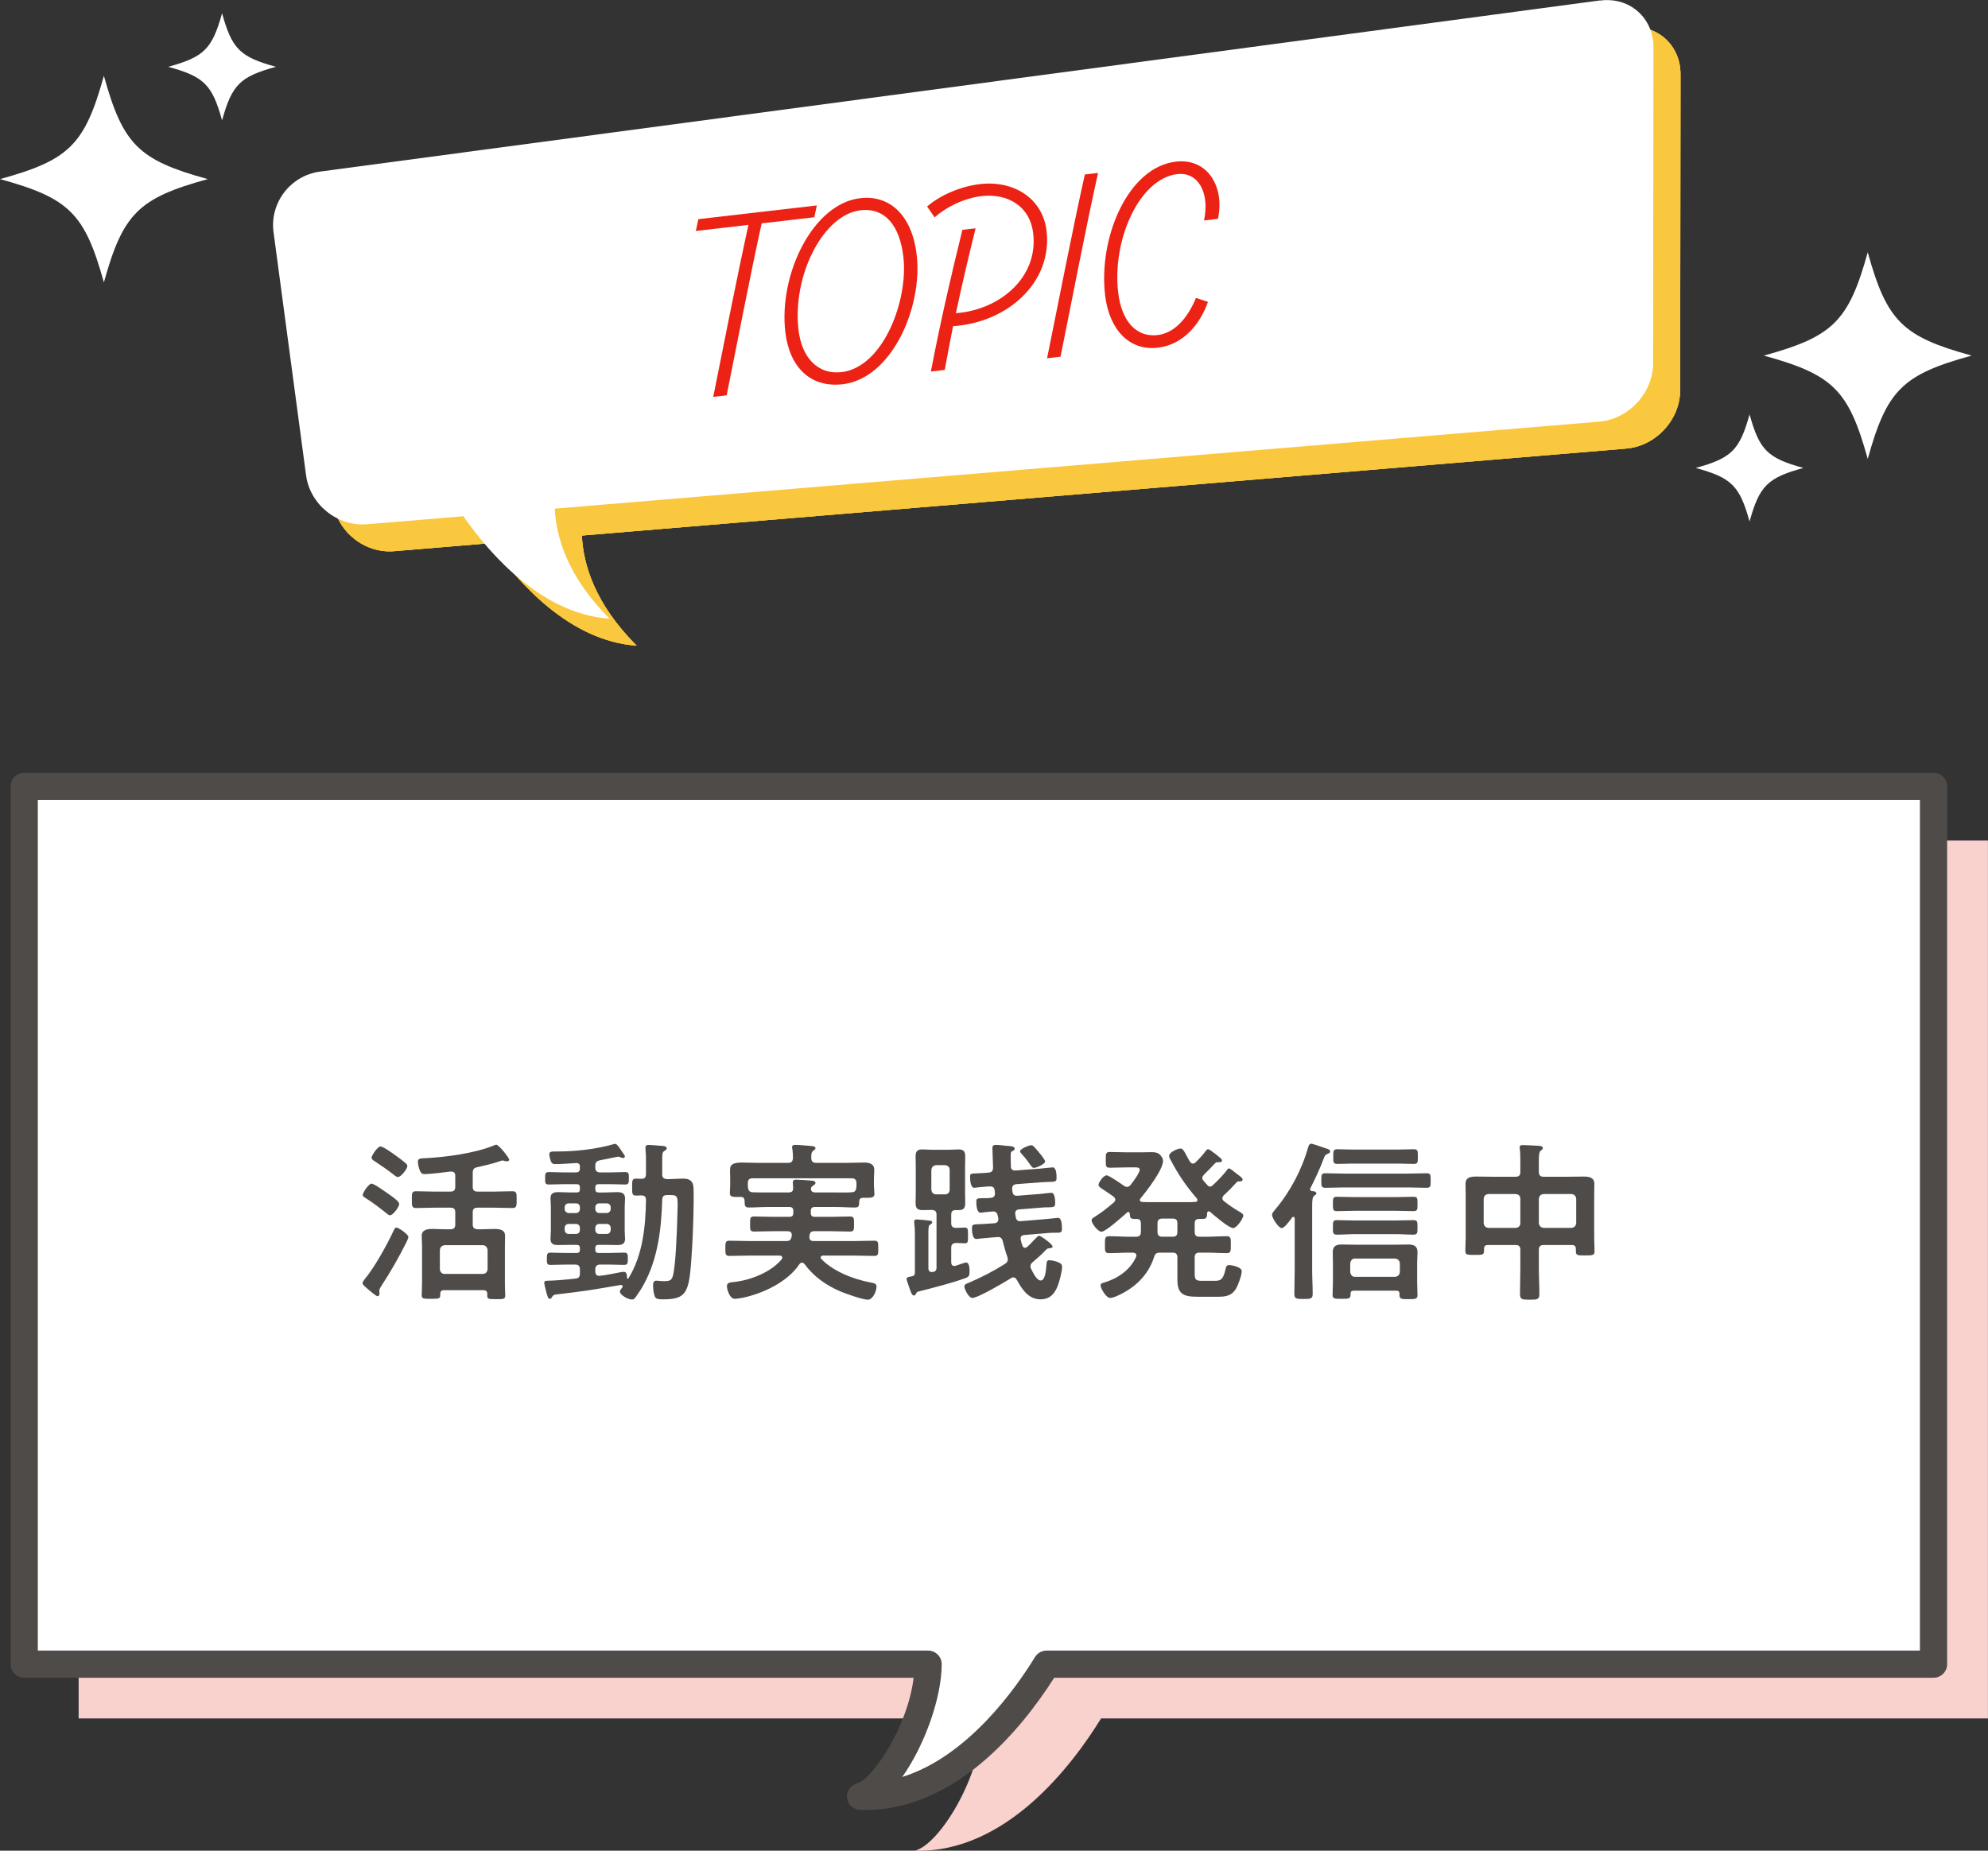<?xml version="1.0" encoding="UTF-8"?>
<svg xmlns="http://www.w3.org/2000/svg" viewBox="0 0 344.84 321.06">
  <rect x="0" y="0" width="344.84" height="321.06" fill="#333333" stroke="none"/>
  <defs>
    <style>
      .cls-1 {
        fill: #4f4b49;
      }

      .cls-2 {
        fill: #fff;
      }

      .cls-3 {
        isolation: isolate;
      }

      .cls-4 {
        fill: #fac83e;
      }

      .cls-5 {
        fill: #ec2214;
      }

      .cls-6 {
        fill: #f9d1cd;
        mix-blend-mode: multiply;
      }
    </style>
  </defs>
  <g class="cls-3">
    <g id="_レイヤー_2" data-name="レイヤー 2">
      <g id="_レイヤー_1-2" data-name="レイヤー 1">
        <g>
          <g>
            <path class="cls-2" d="M342,61.69c-12.01,3.3-14.7,5.97-18.02,17.92-3.32-11.95-6.01-14.62-18.02-17.92,12.01-3.3,14.7-5.97,18.02-17.92,3.32,11.95,6.01,14.62,18.02,17.92Z"/>
            <path class="cls-2" d="M312.82,81.18c-6.23,1.71-7.62,3.1-9.34,9.29-1.72-6.2-3.11-7.58-9.34-9.29,6.23-1.71,7.62-3.1,9.34-9.29,1.72,6.2,3.11,7.58,9.34,9.29Z"/>
          </g>
          <g>
            <path class="cls-2" d="M0,31.07c12.01-3.3,14.7-5.97,18.02-17.92,3.32,11.95,6.01,14.62,18.02,17.92-12.01,3.3-14.7,5.97-18.02,17.92-3.32-11.95-6.01-14.62-18.02-17.92Z"/>
            <path class="cls-2" d="M29.18,11.59c6.23-1.71,7.62-3.1,9.34-9.29,1.72,6.2,3.11,7.58,9.34,9.29-6.23,1.71-7.62,3.1-9.34,9.29-1.72-6.2-3.11-7.58-9.34-9.29Z"/>
          </g>
          <g>
            <g>
              <g>
                <path class="cls-4" d="M282.21,4.76L60.19,34.44c-5.11.68-8.74,5.42-8.05,10.52l5.64,42.16c.68,5.1,5.45,8.92,10.59,8.5l16.69-1.39c4.87,6.95,13.82,16.98,25.38,17.78-7.33-7.31-9.29-14.21-9.51-19.1l181.15-15.09c5.14-.43,9.35-4.99,9.36-10.13l.06-54.81c0-5.15-4.17-8.8-9.28-8.11Z"/>
                <path class="cls-4" d="M282.21,4.76L60.19,34.44c-5.11.68-8.74,5.42-8.05,10.52l5.64,42.16c.68,5.1,5.45,8.92,10.59,8.5l16.69-1.39c4.87,6.95,13.82,16.98,25.38,17.78-7.33-7.31-9.29-14.21-9.51-19.1l181.15-15.09c5.14-.43,9.35-4.99,9.36-10.13l.06-54.81c0-5.15-4.17-8.8-9.28-8.11Z"/>
                <path class="cls-4" d="M282.21,4.76L60.19,34.44c-5.11.68-8.74,5.42-8.05,10.52l5.64,42.16c.68,5.1,5.45,8.92,10.59,8.5l16.69-1.39c4.87,6.95,13.82,16.98,25.38,17.78-7.33-7.31-9.29-14.21-9.51-19.1l181.15-15.09c5.14-.43,9.35-4.99,9.36-10.13l.06-54.81c0-5.15-4.17-8.8-9.28-8.11Z"/>
              </g>
              <path class="cls-2" d="M277.51.08L55.5,29.77c-5.11.68-8.74,5.42-8.05,10.52l5.64,42.16c.68,5.1,5.45,8.92,10.59,8.5l16.69-1.39c4.87,6.95,13.82,16.98,25.38,17.78-7.33-7.31-9.29-14.21-9.51-19.1l181.15-15.09c5.14-.43,9.35-4.99,9.36-10.13l.06-54.81c0-5.15-4.17-8.8-9.28-8.11Z"/>
            </g>
            <g>
              <path class="cls-5" d="M141.25,37.69l-9.13,1.06c-2.02,9.17-4.24,20.72-6.07,29.83l-2.33.27c1.83-9.11,4.09-20.67,6.11-29.84l-9.13,1.06.44-2.05,20.55-2.38-.44,2.05Z"/>
              <path class="cls-5" d="M136.22,57.59c-1.16-10,4.78-22.26,13-23.21,5.26-.61,9.02,3.15,9.79,9.84,1.06,9.1-4.32,21.45-12.85,22.44-5.65.65-9.24-3.04-9.94-9.07ZM156.7,44.56c-.61-5.28-3.08-8.58-7.43-8.08-6.48.75-11.86,11.31-10.76,20.76.56,4.8,3.35,7.79,7.46,7.32,7.23-.84,11.61-12.44,10.73-20Z"/>
              <path class="cls-5" d="M181.54,40.06c1.03,8.9-6.72,15.9-16.22,16.52-.51,2.53-.97,5.06-1.44,7.59l-2.41.28c1.57-8.16,3.43-16.36,5.47-24.58l2.29-.26c-1.23,4.93-2.38,9.85-3.42,14.72,7.39-.53,14.32-6.01,13.41-13.84-.55-4.73-4.42-6.99-8.96-6.47-3.12.36-6.29,2-8.14,3.69l-1.3-1.88c2.07-1.84,5.72-3.53,9.32-3.91,6.13-.63,10.78,2.82,11.4,8.14Z"/>
              <path class="cls-5" d="M181.63,62.15c1.99-9.81,4.44-22.46,6.55-31.88l2.29-.27c-2.11,9.42-4.52,22.07-6.51,31.88l-2.33.27Z"/>
              <path class="cls-5" d="M191.69,51.21c-1.17-10.08,3.99-22.21,12.29-23.17,5.57-.64,8.49,4.49,7.28,9.93l-2.41.28c1.04-4.87-1.06-8.46-4.62-8.05-6.56.76-11.34,11.33-10.27,20.54.55,4.76,2.99,7.83,6.83,7.39,2.96-.34,5.26-3,6.66-6.44l2.08.68c-1.23,3.57-4.1,7.42-8.69,7.95-5.02.58-8.46-3.21-9.15-9.12Z"/>
            </g>
          </g>
        </g>
        <g>
          <path class="cls-6" d="M344.84,145.82H13.64v152.3h156.79c-.04,9.93-7.49,21.9-11.73,22.94,15.88.46,27.45-15.07,32.29-22.94h153.84v-152.3Z"/>
          <path class="cls-2" d="M335.39,136.41H4.2v152.3h156.79c-.04,9.93-7.49,21.9-11.73,22.94,15.88.46,27.45-15.07,32.29-22.94h153.84v-152.3Z"/>
          <path class="cls-1" d="M149.97,314c-.26,0-.51,0-.77-.01-1.18-.03-2.16-.93-2.28-2.1-.12-1.17.64-2.25,1.79-2.53,2.46-.6,8.72-9.58,9.77-18.3H4.2c-1.3,0-2.36-1.05-2.36-2.35v-152.3c0-1.3,1.06-2.35,2.36-2.35h331.19c1.3,0,2.36,1.05,2.36,2.35v152.3c0,1.3-1.06,2.35-2.36,2.35h-152.53c-5.81,9.12-17.21,22.95-32.89,22.95ZM6.56,286.35h154.43c.63,0,1.23.25,1.67.69s.69,1.04.69,1.67c-.02,5.88-2.98,14.09-6.84,19.56,11.28-3.52,19.6-15.22,23.02-20.8.43-.7,1.19-1.12,2.02-1.12h151.48v-147.59H6.56v147.59Z"/>
        </g>
        <g>
          <path class="cls-1" d="M70.48,215.54c-1.29,2.58-2.73,5.1-4.32,7.53-.15.24-.36.54-.36.84v.24c0,.09.03.18.03.27,0,.21-.09.45-.33.45-.3,0-1.62-1.17-1.92-1.44-.21-.18-.69-.54-.69-.84,0-.24.24-.48.36-.66,1.68-2.01,3.87-5.94,4.98-8.34.24-.48.3-.63.54-.63.36,0,2.07,1.17,2.07,1.65,0,.18-.27.75-.36.93ZM67.87,207.47c.54.39,1.38,1.02,1.38,1.41,0,.48-1.08,1.95-1.59,1.95-.24,0-.42-.18-.6-.33-1.08-.87-2.37-1.86-3.57-2.61-.21-.15-.57-.3-.57-.6,0-.39,1.05-1.95,1.53-1.95s2.73,1.65,3.42,2.13ZM69.01,204.2c-.24,0-.63-.33-.81-.48-1.02-.81-2.1-1.53-3.18-2.25-.33-.21-.57-.36-.57-.66,0-.27.99-1.92,1.56-1.92.45,0,2.07,1.17,2.49,1.47.51.36,1.44,1.05,1.86,1.44.15.12.3.27.3.48,0,.51-1.11,1.92-1.65,1.92ZM83.83,223.82h-6.78c-.48,0-.66.18-.69.66.03.81-.09.84-1.59.84-1.2,0-1.62.03-1.62-.6,0-.54.06-1.44.06-2.1v-6.45c0-.6-.06-1.17-.06-1.77,0-1.11,1.05-1.2,1.89-1.2.78,0,1.53.06,2.31.06h.78c.6,0,.84-.27.84-.84v-2.1c0-.57-.24-.81-.84-.81h-2.79c-1.08,0-2.13.06-3.18.06-.75,0-.72-.42-.72-1.47s-.03-1.44.72-1.44c1.05,0,2.1.06,3.18.06h2.79c.6,0,.84-.24.84-.84v-1.89c0-.54-.24-.75-.78-.75-.87.12-3.72.45-4.5.45-.39,0-.6-.09-.78-.45-.21-.36-.42-1.26-.42-1.68,0-.57.33-.6,1.2-.63,3.57-.18,8.64-.84,11.91-2.19.12-.06.36-.15.51-.15.39,0,2.22,2.25,2.22,2.61,0,.18-.24.27-.39.27s-.27-.03-.39-.06c-.09-.03-.27-.09-.36-.09-.15,0-.54.15-.72.21-1.2.39-2.46.69-3.69.96-.6.12-.78.39-.78.99v2.4c0,.6.24.84.84.84h2.88c1.05,0,2.1-.06,3.15-.06.78,0,.75.39.75,1.44s.03,1.47-.75,1.47c-1.05,0-2.1-.06-3.15-.06h-2.88c-.6,0-.84.24-.84.81v2.1c0,.57.24.78.84.84h.6c.75,0,1.53-.06,2.28-.06.84,0,1.89.09,1.89,1.17,0,.54-.03,1.11-.03,1.8v6.51c0,.75.06,1.68.06,2.1,0,.63-.39.6-1.56.6-1.5,0-1.59,0-1.56-.9,0-.45-.21-.66-.69-.66ZM83.74,221c.51,0,.78-.33.84-.81v-3.33c-.06-.48-.33-.84-.84-.84h-6.6c-.51.06-.78.33-.84.84v3.33c.06.51.33.81.84.81h6.6Z"/>
          <path class="cls-1" d="M103.83,215.96c-.39,0-.57.15-.57.57v.27c0,.39.18.57.57.57h1.83c.87,0,1.74-.06,2.61-.06.66,0,.63.36.63,1.08s0,1.05-.66,1.05c-.87,0-1.74-.06-2.58-.06h-1.56c-.57,0-.84.27-.84.84v.36c0,.42.18.75.66.75h.12c1.11-.12,2.55-.42,3.63-.63.12-.03.39-.06.57-.06.51,0,.51.66.51,1.02.03.12.09.18.15.18s.09-.03.12-.09c2.46-3.96,2.97-9,3.03-13.56,0-.57-.21-.78-.81-.81-.3,0-.63.03-.93.03-.69,0-.66-.42-.66-1.44,0-1.11-.03-1.5.66-1.5.18,0,.75.03.93.03.6,0,.81-.24.81-.81v-2.1c0-.75,0-1.23-.06-1.92,0-.12-.03-.39-.03-.57,0-.39.24-.48.57-.48.36,0,1.29.09,1.68.12.81.06,1.44.03,1.44.48,0,.21-.21.3-.36.42-.39.21-.42.48-.42,1.56v2.52c0,.57.24.78.84.84.93,0,1.89-.09,2.82-.09,1.17,0,1.74.48,1.77,1.68.09,2.46-.09,7.68-.24,10.2-.48,7.53-.54,9.06-4.98,9.06-1.29,0-1.44-.12-1.65-1.02-.09-.42-.15-.9-.15-1.32,0-.39.03-.9.54-.9.12,0,.33.03.45.03.21.03.6.06.81.06.87,0,1.38-.03,1.62-.87.51-1.65.72-7.95.78-9.99.12-3.9.24-4.08-1.23-4.08h-.54c-.57,0-.81.21-.84.78-.15,5.07-.75,10.29-3.24,14.79-.42.78-.9,1.47-1.41,2.19-.18.24-.3.36-.6.36-.72,0-2.1-.81-2.1-1.38,0-.21.3-.54.42-.72.06-.06.06-.09.06-.18,0-.15-.12-.27-.36-.24-1.86.33-3.72.63-5.58.93-1.8.27-3.66.48-5.4.69-.54.06-.72.12-.9.45-.09.18-.18.33-.39.33-.33,0-.42-.54-.57-1.02-.09-.36-.39-1.41-.39-1.74s.12-.39.93-.39c.69,0,3-.18,4.47-.36.6-.06.78-.33.78-.9v-.69c0-.57-.24-.84-.81-.84h-1.68c-.87,0-1.74.06-2.61.06-.66,0-.63-.36-.63-1.05s-.03-1.08.63-1.08c.87,0,1.74.06,2.61.06h1.92c.42,0,.57-.18.57-.57v-.27c0-.39-.15-.57-.57-.57h-1.14c-.69,0-1.35.03-2.04.03-.78,0-1.35-.15-1.35-1.05,0-.48.06-.96.06-1.47v-4.11c0-.51-.06-.99-.06-1.5,0-.87.57-1.05,1.35-1.05.66,0,1.35.06,2.04.06h1.14c.42,0,.57-.18.57-.57v-.3c0-.39-.15-.57-.57-.57h-2.22c-.87,0-1.74.06-2.61.06-.69,0-.63-.39-.63-1.08s-.03-1.08.63-1.08c.87,0,1.74.06,2.61.06h2.1c.48,0,.69-.21.69-.72v-.24c0-.45-.18-.69-.66-.66-1.08.06-2.55.18-3.63.18-.33,0-.57-.09-.72-.42-.12-.3-.3-.93-.3-1.29,0-.45.39-.48.93-.48h.39c3.27,0,6.84-.39,10.02-1.32h.12c.21,0,.51.36,1.08,1.23.48.69.57.78.57.96s-.21.27-.3.27c-.15,0-.36-.09-.48-.15-.12-.06-.27-.09-.39-.09-.15,0-2.76.57-3.18.63-.57.15-.78.36-.78.96v.3c0,.57.27.84.84.84h1.74c.87,0,1.74-.06,2.61-.06.69,0,.63.39.63,1.08s.03,1.08-.63,1.08c-.87,0-1.74-.06-2.61-.06h-2.01c-.39,0-.57.18-.57.57v.3c0,.39.18.57.57.57h1.2c.69,0,1.35-.06,2.04-.06.78,0,1.35.18,1.35,1.08,0,.48-.06.96-.06,1.47v4.11c0,.51.06.99.06,1.47,0,.87-.57,1.05-1.32,1.05-.69,0-1.38-.03-2.07-.03h-1.2ZM99.9,210.44c.42,0,.69-.3.69-.72v-.27c0-.42-.27-.69-.69-.69h-1.23c-.42,0-.72.27-.72.69v.27c0,.42.3.72.72.72h1.23ZM100.59,213.02c0-.42-.27-.69-.69-.69h-1.23c-.42,0-.72.27-.72.69v.33c0,.45.3.72.72.72h1.23c.42,0,.69-.27.69-.72v-.33ZM103.26,209.72c0,.42.3.72.72.72h1.23c.42,0,.72-.3.72-.72v-.27c0-.42-.3-.69-.72-.69h-1.23c-.42,0-.72.27-.72.69v.27ZM103.98,212.33c-.42,0-.72.27-.72.69v.33c0,.45.3.72.72.72h1.23c.42,0,.72-.27.72-.72v-.33c0-.42-.3-.69-.72-.69h-1.23Z"/>
          <path class="cls-1" d="M128.49,207.65h-.27c-1.14,0-1.62.03-1.62-.69,0-.45.06-.93.06-1.38v-.93c0-.66-.03-1.35-.03-1.71,0-1.08.81-1.26,2.19-1.26.78,0,1.74.06,2.82.06h5.07c.57,0,.78-.24.84-.81,0-.51-.03-1.14-.12-1.65-.03-.09-.03-.18-.03-.27,0-.36.27-.39.57-.39.63,0,1.98.12,2.64.18.27.03.84.03.84.39,0,.18-.15.24-.36.42-.36.27-.39.69-.36,1.32,0,.57.3.81.84.81h5.04c1.11,0,2.22-.06,3.3-.06.87,0,1.74.21,1.74,1.26,0,.33-.06,1.02-.06,1.71v1.08c0,.42.09.96.09,1.35,0,.66-.39.72-1.44.72h-.54c-.45,0-.63.18-.66.6-.03.66.03,1.08-.72,1.08-1.08,0-2.19-.09-3.27-.09h-3.72c-.48,0-.69.21-.69.72v.3c0,.48.21.69.69.69h2.79c1.11,0,2.22-.06,3.33-.06.72,0,.69.36.69,1.32s.03,1.29-.72,1.29c-1.11,0-2.19-.06-3.3-.06h-2.88c-.48,0-.72.18-.81.66,0,.09-.03.18-.03.24v.18c0,.45.3.63.69.63h7.08c1.17,0,2.34-.06,3.48-.06.72,0,.69.33.69,1.32s.03,1.32-.69,1.32c-1.14,0-2.31-.06-3.48-.06h-5.4c-.18,0-.42.09-.42.33,0,.12.06.18.12.27,2.13,2.19,5.67,3.54,8.61,4.08.6.12.96.18.96.72,0,.69-.6,2.25-1.5,2.25s-3.78-1.02-4.71-1.41c-2.49-1.05-4.68-2.58-6.3-4.8-.12-.12-.24-.21-.42-.21-.21,0-.33.12-.45.27-2.01,3.06-6.36,5.1-9.84,5.82-.33.06-1.08.18-1.38.18-.9,0-1.35-1.68-1.35-2.19,0-.69.66-.66,1.41-.75,2.79-.33,6.27-1.71,8.1-3.93.06-.06.09-.15.09-.27,0-.27-.24-.36-.45-.36h-5.25c-1.14,0-2.31.06-3.48.06-.69,0-.69-.36-.69-1.32s0-1.32.69-1.32c1.17,0,2.34.06,3.48.06h6.42c.51,0,.75-.15.87-.66.03-.09.03-.15.06-.24v-.21c0-.42-.33-.6-.72-.6h-2.49c-1.11,0-2.19.06-3.3.06-.75,0-.72-.3-.72-1.29s-.03-1.32.69-1.32c1.11,0,2.22.06,3.33.06h2.79c.48,0,.69-.21.69-.69v-.3c0-.51-.21-.72-.69-.72h-3.78c-1.08,0-2.16.09-3.27.09-.72,0-.69-.39-.72-1.2-.03-.42-.18-.63-.66-.63ZM140.67,206.15v.18c.06.45.42.54.81.54h3.57c.87,0,1.77.03,2.64-.03.57-.03.75-.21.84-.78.03-.12.03-.21.03-.33v-.48c0-.57-.27-.84-.84-.84h-17.16c-.6,0-.84.27-.84.84v.33c0,.15,0,.3.03.45.06.51.27.78.81.81.87.03,1.71.03,2.58.03h3.63c.6,0,.84-.24.81-.84,0-.27-.06-.69-.06-.9,0-.39.24-.48.57-.48.45,0,2.43.12,2.85.18.24.03.51.12.51.39,0,.24-.21.33-.39.45-.18.12-.3.18-.36.39l-.03.09Z"/>
          <path class="cls-1" d="M158.7,214.58c0-.81,0-1.65-.12-2.4v-.27c0-.3.21-.36.45-.36.27,0,1.95.15,2.25.21.18.03.42.06.42.3,0,.18-.15.24-.36.39-.27.15-.3.51-.3,1.41v6.15c0,.36.15.66.57.66.51,0,.84-.18.84-.75v-9.18c0-.6-.24-.81-.84-.84-.57,0-1.08.03-1.5.03-.81,0-1.29-.15-1.29-1.2,0-.63.03-1.29.03-1.92v-4.26c0-.66-.03-1.29-.03-1.95,0-.81.27-1.2,1.11-1.2.54,0,1.11.06,1.65.06h3.09c.54,0,1.05-.06,1.59-.06.9,0,1.17.36,1.17,1.23,0,.63-.03,1.29-.03,1.92v4.26c0,.63.03,1.26.03,1.92,0,.84-.27,1.2-1.14,1.2h-.51c-.57,0-.78.24-.78.81v1.44c0,.6.24.81.84.84.48,0,1.08-.06,1.5-.06.63,0,.57.42.57,1.38s.06,1.35-.57,1.35c-.36,0-.99-.06-1.5-.06-.6.03-.84.27-.84.84v2.52c0,.33.15.63.54.63.06,0,.15,0,.21-.03.3-.09,1.62-.57,1.83-.57.6,0,.6,1.14.6,1.56,0,.69-.09.93-.78,1.17-2.52.9-5.37,1.62-7.98,2.28-.3.06-.39.12-.54.42-.06.15-.18.3-.36.3-.36,0-.6-.78-.96-1.86-.06-.24-.3-.78-.3-1.02,0-.36.6-.39.93-.45.36-.09.51-.27.51-.66v-6.18ZM163.92,207.2c.51,0,.81-.3.81-.84v-3.39c0-.51-.3-.78-.81-.84h-1.53c-.51.06-.78.33-.84.84v3.39c.06.54.33.84.84.84h1.53ZM178.74,219.68c0,.21.06.33.15.51.27.54.93,1.95,1.62,1.95.81,0,.93-1.74,1.02-2.85.03-.33.03-.66.48-.66.42,0,1.2.18,1.59.36.39.18.63.33.63.81,0,.78-.45,2.43-.72,3.18-.54,1.44-1.38,2.43-3.03,2.43-2.1,0-3.21-1.77-4.11-3.39-.15-.24-.3-.42-.6-.42-.18,0-.27.06-.42.15-1.05.66-5.7,3.42-6.69,3.42-.6,0-1.38-1.47-1.38-2.01,0-.36.48-.51.78-.63,2.19-.93,4.26-2.01,6.27-3.27.3-.21.48-.39.48-.78,0-.12-.03-.27-.06-.39-.33-.9-.57-1.83-.81-2.76-.15-.54-.39-.78-.96-.72l-1.47.12c-.06,0-.75.06-1.32.12-.33.03-.69.09-.84.09-.69,0-.75-1.32-.75-1.83,0-.69.06-.69,1.38-.75.3,0,.72-.03,1.2-.06l1.32-.09c.39-.03.66-.24.66-.66v-.21l-.09-.45c-.09-.42-.3-.72-.75-.72h-.15c-.15,0-1.41.12-1.56.15-.12.03-.42.06-.54.06-.66,0-.72-1.41-.72-1.89,0-.6.15-.6,1.08-.63.36,0,.84.03,1.44-.06.54-.06.72-.3.72-.84l-.06-.45c-.06-.54-.33-.69-.87-.69-.27,0-1.26.09-1.89.15-.33.03-.72.09-.78.09-.66,0-.72-1.41-.72-1.89,0-.6.09-.57,1.35-.63.3,0,.69-.03,1.17-.06l.72-.06c.54-.06.72-.3.75-.84,0-.45-.12-3.18-.12-3.45,0-.42.27-.51.6-.51.72,0,1.47.15,2.19.18.57.03,1.08.12,1.08.48,0,.24-.24.33-.42.42-.3.15-.27.39-.27.9,0,.57,0,1.14.03,1.74,0,.54.3.75.84.72l4.29-.33c.09,0,.66-.09,1.17-.12.21,0,.72-.09.96-.09.66,0,.66,1.41.66,1.89,0,.57-.27.6-1.2.63-.33,0-.81.03-1.38.06l-4.41.33c-.54.09-.72.33-.72.87.03.12.03.27.06.42.09.54.3.75.87.72l3.81-.3c.09,0,.57-.06,1.08-.12.48-.03.81-.09.99-.09.66,0,.66,1.41.66,1.89,0,.57-.27.6-1.17.63-.33,0-.78,0-1.35.06l-3.72.3c-.39.03-.69.21-.69.66v.18l.09.48c.09.54.36.78.93.72l4.29-.36c.54-.03,1.86-.21,2.13-.21.69,0,.66,1.5.66,1.98,0,.6-.27.6-1.2.6-.36,0-.81,0-1.38.06l-3.96.33c-.36.03-.63.21-.63.6,0,.09.03.15.03.24.06.33.18.66.27.96.06.21.21.42.45.42.18,0,.27-.06.39-.15.39-.33.75-.72,1.08-1.08.45-.48.84-.87.99-.87.24,0,2.34,1.44,2.34,1.89,0,.21-.15.24-.81.33-.15.03-.39.3-.51.42-.66.69-1.38,1.32-2.13,1.95-.21.18-.39.39-.39.72ZM179.34,202.61c-.3,0-.48-.33-.84-.84-.39-.57-.96-1.23-1.41-1.74-.09-.09-.15-.18-.15-.3,0-.45,1.59-1.05,1.92-1.05.15,0,.3.06.42.18.48.48.96,1.08,1.35,1.56.24.33.66.87.66,1.08,0,.42-1.47,1.11-1.95,1.11Z"/>
          <path class="cls-1" d="M193.46,208.13c0-.24-.15-.39-.3-.54-.54-.39-1.05-.72-1.44-.99-.72-.45-1.17-.75-1.17-1.02,0-.45.84-1.68,1.41-1.68.42,0,2.55,1.5,3.03,1.83.15.09.3.18.51.18.27,0,.42-.15.6-.33.39-.48,1.59-2.1,1.59-2.64,0-.39-.33-.42-.81-.42h-1.32c-1.02,0-2.04.06-3.06.06-.72,0-.69-.33-.69-1.35s-.03-1.38.69-1.38c1.02,0,2.04.06,3.06.06h2.34c.72,0,1.29-.03,1.74-.03.66,0,1.08.06,1.41.3.33.27.69.75.69,1.2,0,1.59-2.85,5.25-3.9,6.51-.09.09-.12.18-.12.3,0,.24.21.3.42.33.54.03,1.05.03,1.59.03h5.88c.57,0,1.14,0,1.71-.03.21-.03.39-.09.39-.33,0-.12-.06-.21-.12-.3-1.83-2.1-3.21-4.14-4.5-6.6-.12-.21-.3-.51-.3-.75,0-.63,1.47-1.29,1.95-1.29.39,0,.54.24,1.02,1.11.15.3.36.69.63,1.14.15.18.27.36.54.36.18,0,.33-.09.48-.24.48-.45,1.26-1.29,1.65-1.83.15-.18.27-.42.51-.42.21,0,.87.54,1.29.84.15.12.33.27.48.39.36.33.63.48.63.69,0,.42-.54.33-.87.33-.12.03-.24.09-.33.18-.75.81-1.2,1.26-1.98,2.04-.12.15-.24.3-.24.51,0,.18.06.3.18.45.24.27.45.54.72.81.12.15.24.24.45.24.18,0,.33-.09.48-.24.63-.57,1.89-1.86,2.37-2.52.09-.15.24-.39.45-.39.18,0,.78.48,1.14.78.15.12.33.24.48.36.42.33.72.54.72.78,0,.39-.45.33-.72.33-.15,0-.21.06-.3.15-.72.78-1.44,1.53-2.22,2.25-.15.15-.27.3-.27.51,0,.24.12.39.3.54.84.66,1.62,1.2,2.55,1.74.36.21.78.42.78.75,0,.45-1.11,2.16-1.77,2.16-.72,0-3.36-2.25-3.99-2.82-.09-.06-.15-.09-.24-.09-.18,0-.24.15-.27.3-.03.66-.03,1.02-.78,1.02h-.57c-.6,0-.81.24-.81.81v1.44c0,.6.24.84.84.84h1.29c1.14,0,2.28-.09,3.42-.09.75,0,.72.39.72,1.47s.03,1.47-.72,1.47c-1.14,0-2.28-.09-3.42-.09h-1.29c-.6,0-.84.24-.84.84v2.7c0,1.11.12,1.35,1.29,1.35h2.13c1.02,0,1.53-.12,1.95-2.1.09-.39.18-.63.63-.63s2.16.33,2.16,1.05-.6,2.37-.99,3.03c-.69,1.2-1.71,1.41-3.03,1.41h-3.66c-2.31,0-3.48-.39-3.48-2.94v-3.87c0-.57-.24-.84-.81-.84h-2.19c-.63,0-.87.18-1.05.78-1.05,3.27-3.51,5.49-6.6,6.81-.27.12-.72.27-1.02.27-.69,0-1.65-1.68-1.65-2.16,0-.33.24-.42.51-.48,2.4-.69,4.59-2.16,5.64-4.47.03-.09.06-.15.06-.27,0-.36-.3-.45-.6-.48h-.69c-1.14,0-2.31.09-3.45.09-.75,0-.72-.39-.72-1.47,0-1.14,0-1.47.75-1.47,1.14,0,2.28.09,3.42.09h1.23c.57,0,.84-.24.84-.84v-1.44c0-.57-.21-.81-.78-.81h-.42c-.66,0-.72-.36-.72-.87-.03-.18-.09-.33-.27-.33-.12,0-.18.06-.24.12-.69.6-3.66,3.3-4.41,3.3-.63,0-1.71-1.44-1.71-1.98,0-.27.24-.42.45-.54,1.2-.75,2.31-1.62,3.39-2.55.15-.15.27-.27.27-.48ZM201.62,211.4c-.57,0-.84.24-.84.84v1.47c0,.57.24.84.84.84h1.8c.57,0,.81-.24.81-.84v-1.47c0-.6-.24-.84-.81-.84h-1.8Z"/>
          <path class="cls-1" d="M224.58,211.4c0-.15-.06-.3-.24-.3s-.3.24-.39.36c-.42.57-1.2,1.59-1.62,1.59-.57,0-1.68-1.77-1.68-2.28,0-.33.3-.63.51-.9,2.64-3.12,4.65-6.93,5.76-10.86.09-.3.21-.6.57-.6.21,0,2.25.75,2.61.84.27.09.63.21.63.54,0,.18-.27.33-.45.39-.45.18-.45.27-.69.87-.66,1.74-1.44,3.42-2.28,5.07-.03.06-.06.12-.06.18,0,.21.15.3.33.33.24.03.75.03.75.39,0,.21-.15.24-.36.42-.33.24-.36.87-.36,1.83v11.16c0,1.32.09,2.64.09,3.96,0,.93-.3.96-1.59.96s-1.59-.03-1.59-.93c0-1.32.06-2.64.06-3.99v-9.03ZM233.13,206c-1.08,0-2.13.06-3.21.06-.72,0-.72-.27-.72-1.26s0-1.26.72-1.26c1.08,0,2.13.06,3.21.06h11.1c1.05,0,2.13-.06,3.21-.06.75,0,.72.3.72,1.26s.03,1.26-.72,1.26c-1.08,0-2.16-.06-3.21-.06h-11.1ZM242.76,224.45c0-.39-.18-.54-.54-.54h-7.41c-.36,0-.54.15-.54.54.03.9-.3.87-1.56.87-1.14,0-1.56.03-1.56-.69s.06-1.44.06-2.16v-3.36c0-.63-.03-1.23-.03-1.86,0-1.11.6-1.35,1.59-1.35.72,0,1.44.03,2.16.03h7.17c.72,0,1.44-.03,2.16-.03.96,0,1.62.24,1.62,1.32,0,.63-.06,1.26-.06,1.89v3.39c0,.72.06,1.44.06,2.16s-.36.72-1.59.72c-1.05,0-1.53.03-1.53-.69v-.24ZM235.02,214.1c-1.02,0-2.07.09-3.09.09-.75,0-.72-.3-.72-1.26s-.03-1.26.72-1.26c1.02,0,2.07.06,3.09.06h7.02c1.02,0,2.07-.06,3.12-.06.72,0,.72.3.72,1.26s0,1.26-.72,1.26c-1.05,0-2.1-.09-3.12-.09h-7.02ZM235.05,210.05c-1.05,0-2.07.06-3.12.06-.72,0-.72-.27-.72-1.26s0-1.23.72-1.23c1.05,0,2.07.06,3.12.06h7.02c1.02,0,2.07-.06,3.09-.06.75,0,.72.27.72,1.23s.03,1.26-.72,1.26c-1.02,0-2.07-.06-3.09-.06h-7.02ZM234.69,201.86c-.9,0-1.8.06-2.7.06-.75,0-.72-.33-.72-1.26s-.03-1.29.72-1.29c.9,0,1.8.06,2.7.06h7.83c.9,0,1.8-.06,2.7-.06.75,0,.72.33.72,1.29s.03,1.26-.72,1.26c-.9,0-1.8-.06-2.7-.06h-7.83ZM241.98,221.51c.51-.06.78-.33.84-.84v-1.5c-.06-.51-.33-.78-.84-.84h-6.93c-.51,0-.78.36-.84.84v1.5c.06.48.33.84.84.84h6.93Z"/>
          <path class="cls-1" d="M267.77,215.99c-.57,0-.84.24-.84.84v3.09c0,1.53.09,3.06.09,4.59,0,.93-.36.96-1.68.96s-1.68-.03-1.68-.99c0-1.5.06-3.03.06-4.56v-3.09c0-.6-.24-.84-.81-.84h-4.8c-.54,0-.69.24-.69.69v.33c0,.72-.36.69-1.62.69s-1.62.03-1.62-.69.06-1.53.06-2.31v-7.38c0-.63-.03-1.26-.03-1.92,0-1.17.9-1.29,1.86-1.29.9,0,1.83.03,2.73.03h4.11c.57,0,.81-.24.81-.84v-1.83c0-.75,0-1.53-.09-2.13-.03-.09-.03-.18-.03-.3,0-.36.27-.39.57-.39.57,0,2.04.09,2.67.12.27.03.78.03.78.39,0,.21-.15.3-.36.45-.3.24-.33.93-.33,1.86v1.83c0,.6.27.84.84.84h4.2c.9,0,1.8-.03,2.7-.03.96,0,1.89.12,1.89,1.29,0,.66-.03,1.29-.03,1.92v7.44c0,.78.06,1.56.06,2.34,0,.69-.39.69-1.62.69s-1.62.03-1.62-.69v-.42c0-.48-.21-.69-.69-.69h-4.89ZM263.72,207.98c0-.54-.3-.78-.81-.84h-4.71c-.54.06-.78.3-.84.84v4.2c.06.51.3.78.84.84h4.71c.51-.06.81-.33.81-.84v-4.2ZM273.41,207.98c-.06-.54-.33-.78-.84-.84h-4.8c-.51.06-.78.3-.84.84v4.2c.06.51.33.78.84.84h4.8c.51-.06.78-.33.84-.84v-4.2Z"/>
        </g>
      </g>
    </g>
  </g>
</svg>